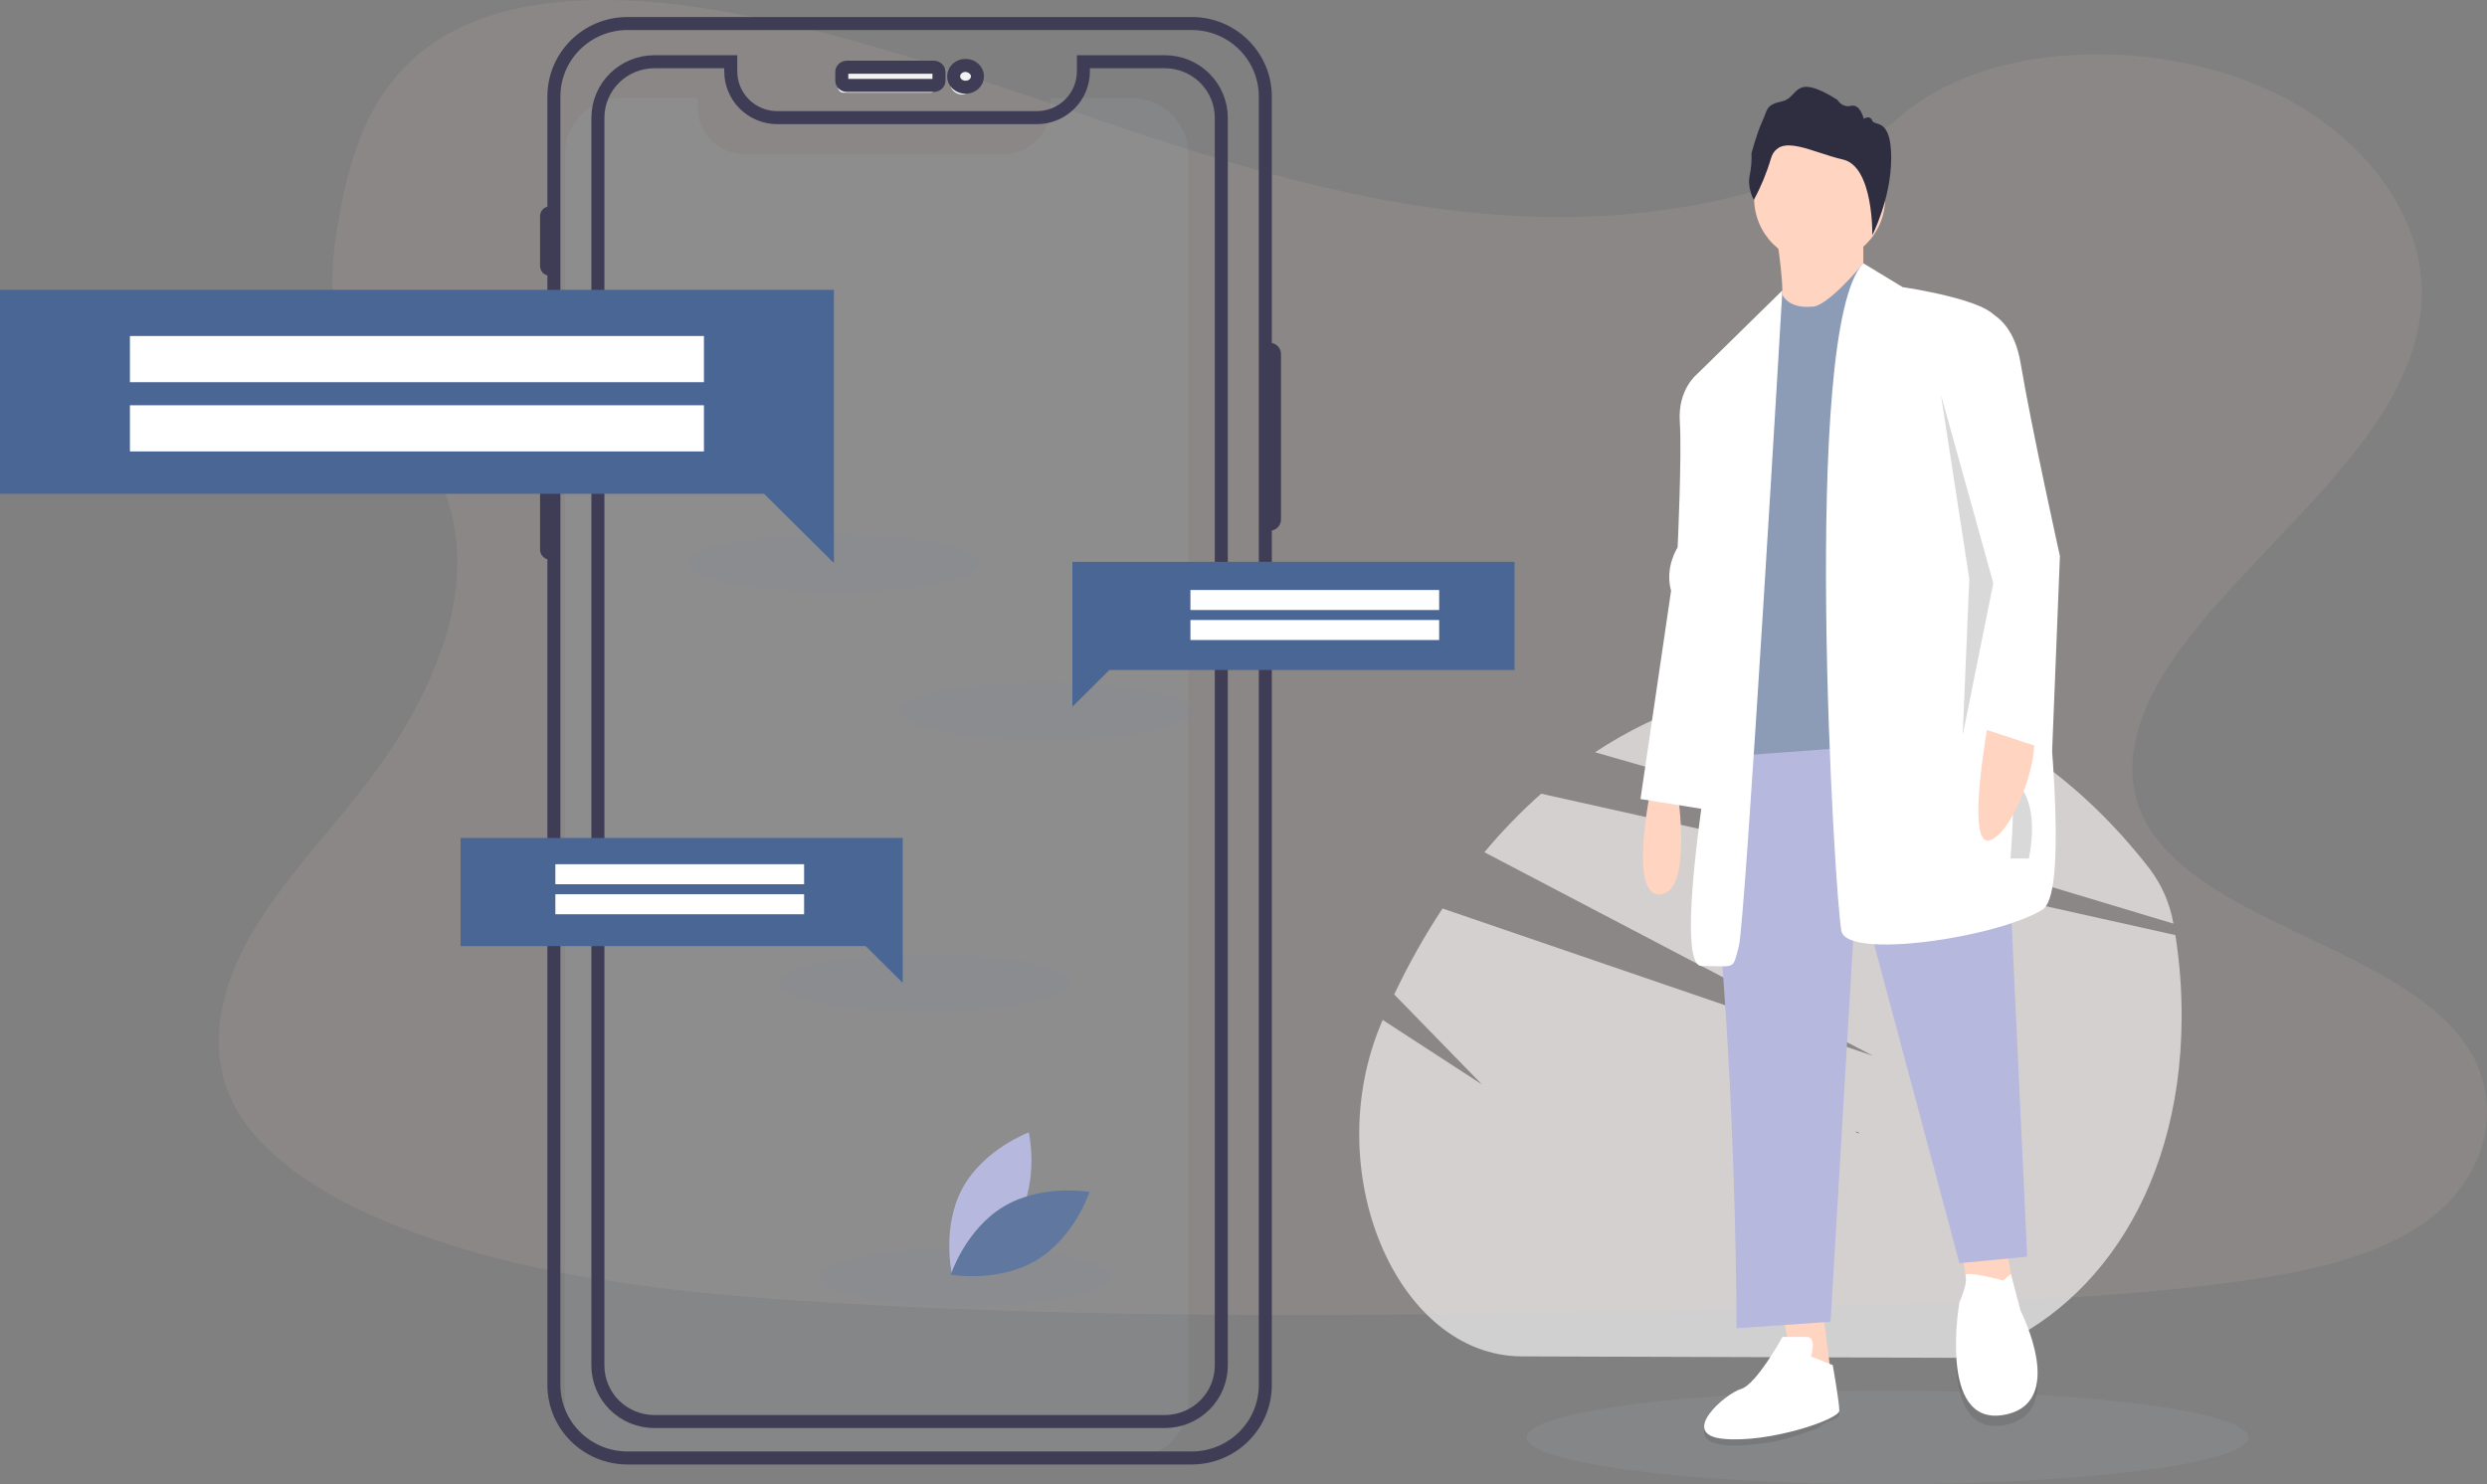 <svg width="191" height="114" viewBox="0 0 191 114" fill="none" xmlns="http://www.w3.org/2000/svg">
<rect x="0" y="0" width="191" height="114" fill="#808080" stroke="none"/>
<g opacity="0.7">
<path d="M116.887 104.187L151.025 104.3C160.082 101.599 167.502 92.218 167.549 78.154C167.558 76.035 167.397 73.919 167.067 71.826L118.359 60.965C116.796 62.355 115.339 63.857 114.001 65.462L143.853 81.106L110.784 69.783C109.393 71.895 108.153 74.102 107.074 76.386L113.807 83.293L106.19 78.344C106.157 78.42 106.125 78.496 106.093 78.572C101.265 89.946 107.255 104.156 116.887 104.187Z" fill="#F2F2F2"/>
<path d="M122.498 57.782C127.66 59.254 134.007 61.113 140.533 63.045C149.968 65.84 159.776 68.789 166.917 70.945L166.913 70.92C166.649 69.407 166.028 67.978 165.102 66.748C159.812 59.922 153.076 55.154 145.58 53.383H145.579C143.471 52.884 141.312 52.628 139.145 52.621C133.181 52.602 127.532 54.458 122.498 57.782Z" fill="#F2F2F2"/>
</g>
<path opacity="0.1" d="M117.257 110.411C117.257 112.388 129.586 113.991 144.82 114.001H144.959C152.395 114.001 159.147 113.621 164.123 113.005C164.336 112.977 164.546 112.95 164.752 112.922C165.598 112.811 166.389 112.691 167.117 112.567C170.597 111.966 172.66 111.219 172.66 110.411C172.66 109.756 171.311 109.144 168.953 108.615C167.708 108.335 166.183 108.081 164.426 107.856C164.102 107.814 163.771 107.773 163.431 107.735C158.529 107.166 152.055 106.82 144.959 106.82C143.579 106.82 142.223 106.834 140.897 106.859C127.524 107.113 117.257 108.606 117.257 110.411Z" fill="#B8C0CE"/>
<path opacity="0.1" d="M118.012 16.654C106.844 16.317 96.198 13.194 86.048 9.777C75.899 6.36 65.839 2.574 54.932 0.763C47.919 -0.402 39.9 -0.566 34.251 2.691C28.813 5.824 27.057 11.233 26.112 16.252C25.401 20.029 24.989 24.002 26.932 27.539C28.284 29.992 30.683 32.056 32.343 34.407C38.118 42.587 34.036 52.674 27.777 60.668C24.842 64.419 21.437 67.989 19.172 71.978C16.907 75.967 15.858 80.537 17.84 84.606C19.805 88.635 24.486 91.667 29.557 93.797C39.858 98.12 51.995 99.356 63.831 100.065C90.029 101.617 116.369 100.945 142.637 100.272C152.359 100.022 162.124 99.77 171.686 98.466C176.997 97.742 182.481 96.594 186.337 93.823C191.23 90.305 192.445 84.35 189.165 79.939C183.663 72.541 168.453 70.703 164.607 62.763C162.491 58.393 164.664 53.525 167.741 49.471C174.338 40.778 185.399 33.149 185.981 23.21C186.382 16.384 181.065 9.549 172.843 6.319C164.226 2.93 152.277 3.358 145.921 8.959C139.375 14.729 127.871 16.949 118.012 16.654Z" fill="#EAC8C1"/>
<path opacity="0.1" d="M91.26 11.845V107.683C91.26 108.825 90.802 109.92 89.989 110.728C89.175 111.535 88.072 111.988 86.921 111.988H47.721C46.571 111.988 45.468 111.535 44.654 110.728C43.84 109.92 43.383 108.825 43.383 107.683V11.845C43.383 11.28 43.495 10.72 43.713 10.197C43.931 9.675 44.251 9.2 44.653 8.8C45.056 8.4 45.535 8.083 46.061 7.867C46.587 7.65 47.152 7.539 47.721 7.539H53.587V8.287C53.587 9.227 53.964 10.129 54.634 10.794C55.304 11.459 56.212 11.832 57.16 11.833H77.095C78.043 11.833 78.951 11.459 79.621 10.794C80.291 10.129 80.668 9.227 80.668 8.287V7.539H86.921C87.491 7.539 88.055 7.65 88.582 7.867C89.108 8.083 89.586 8.4 89.989 8.8C90.392 9.2 90.712 9.675 90.93 10.197C91.148 10.72 91.26 11.28 91.26 11.845V11.845Z" fill="#B8C0CE"/>
<path d="M97.176 26.836H97.54C97.63 26.836 97.716 26.874 97.78 26.942C97.844 27.01 97.88 27.102 97.88 27.198V39.897C97.88 39.993 97.844 40.085 97.78 40.153C97.716 40.221 97.63 40.259 97.54 40.259H97.176" stroke="#3F3D56" stroke-miterlimit="10"/>
<path d="M42.54 20.682H42.235C42.166 20.682 42.101 20.658 42.052 20.614C42.004 20.57 41.977 20.511 41.977 20.449V16.581C41.977 16.519 42.004 16.459 42.052 16.416C42.101 16.372 42.166 16.348 42.235 16.348H42.54" stroke="#3F3D56" stroke-miterlimit="10"/>
<path d="M42.495 32.01H42.25C42.178 32.01 42.108 31.982 42.057 31.933C42.005 31.883 41.977 31.817 41.977 31.747V24.722C41.977 24.687 41.984 24.653 41.997 24.621C42.011 24.589 42.031 24.56 42.057 24.536C42.082 24.512 42.112 24.492 42.145 24.479C42.179 24.466 42.214 24.459 42.25 24.459H42.54" stroke="#3F3D56" stroke-miterlimit="10"/>
<path d="M42.54 42.496H42.269C42.192 42.496 42.117 42.469 42.062 42.421C42.007 42.373 41.977 42.307 41.977 42.239V34.923C41.977 34.855 42.007 34.789 42.062 34.741C42.117 34.693 42.192 34.666 42.269 34.666H42.54" stroke="#3F3D56" stroke-miterlimit="10"/>
<path d="M91.524 1.807H48.19C45.069 1.807 42.539 4.317 42.539 7.414V106.381C42.539 109.478 45.069 111.989 48.19 111.989H91.524C94.645 111.989 97.175 109.478 97.175 106.381V7.414C97.175 4.317 94.645 1.807 91.524 1.807Z" stroke="#3F3D56" stroke-miterlimit="10"/>
<path d="M71.437 5.582H64.761C64.543 5.582 64.367 5.761 64.367 5.982V6.721C64.367 6.941 64.543 7.12 64.761 7.12H71.437C71.654 7.12 71.83 6.941 71.83 6.721V5.982C71.83 5.761 71.654 5.582 71.437 5.582Z" fill="#F2F2F2"/>
<path d="M73.872 7.259C74.378 7.259 74.788 6.852 74.788 6.35C74.788 5.848 74.378 5.441 73.872 5.441C73.367 5.441 72.957 5.848 72.957 6.35C72.957 6.852 73.367 7.259 73.872 7.259Z" fill="#F2F2F2"/>
<path d="M71.718 5.162H65.042C64.825 5.162 64.648 5.325 64.648 5.525V6.197C64.648 6.398 64.825 6.56 65.042 6.56H71.718C71.935 6.56 72.112 6.398 72.112 6.197V5.525C72.112 5.325 71.935 5.162 71.718 5.162Z" stroke="#3F3D56" stroke-miterlimit="10"/>
<path d="M74.154 6.701C74.659 6.701 75.069 6.326 75.069 5.862C75.069 5.399 74.659 5.023 74.154 5.023C73.648 5.023 73.238 5.399 73.238 5.862C73.238 6.326 73.648 6.701 74.154 6.701Z" stroke="#3F3D56" stroke-miterlimit="10"/>
<path d="M93.795 9.048V104.887C93.795 106.028 93.338 107.123 92.524 107.931C91.71 108.738 90.607 109.191 89.456 109.191H50.257C49.106 109.191 48.003 108.738 47.189 107.931C46.375 107.123 45.918 106.028 45.918 104.887V9.048C45.918 8.483 46.03 7.923 46.248 7.4C46.466 6.878 46.786 6.403 47.189 6.003C47.591 5.603 48.07 5.286 48.596 5.07C49.123 4.853 49.687 4.742 50.257 4.742H56.122V5.49C56.123 6.43 56.499 7.332 57.169 7.997C57.839 8.662 58.747 9.036 59.695 9.036H79.63C80.578 9.036 81.486 8.662 82.156 7.997C82.826 7.332 83.203 6.43 83.203 5.49V4.742H89.456C90.026 4.742 90.59 4.853 91.117 5.07C91.643 5.286 92.121 5.603 92.524 6.003C92.927 6.403 93.247 6.878 93.465 7.4C93.683 7.923 93.795 8.483 93.795 9.048V9.048Z" stroke="#3F3D56" stroke-miterlimit="10"/>
<path opacity="0.1" d="M64.041 45.468C57.872 45.468 52.871 44.475 52.871 43.25C52.871 42.026 57.872 41.033 64.041 41.033C70.21 41.033 75.211 42.026 75.211 43.25C75.211 44.475 70.21 45.468 64.041 45.468Z" fill="#7589AB"/>
<path opacity="0.1" d="M80.275 56.848C74.106 56.848 69.105 55.856 69.105 54.631C69.105 53.407 74.106 52.414 80.275 52.414C86.444 52.414 91.445 53.407 91.445 54.631C91.445 55.856 86.444 56.848 80.275 56.848Z" fill="#7589AB"/>
<path opacity="0.1" d="M71.041 77.69C64.872 77.69 59.871 76.698 59.871 75.473C59.871 74.249 64.872 73.256 71.041 73.256C77.21 73.256 82.211 74.249 82.211 75.473C82.211 76.698 77.21 77.69 71.041 77.69Z" fill="#7589AB"/>
<path opacity="0.1" d="M74.17 100.305C68.001 100.305 63 99.313 63 98.088C63 96.864 68.001 95.871 74.17 95.871C80.339 95.871 85.34 96.864 85.34 98.088C85.34 99.313 80.339 100.305 74.17 100.305Z" fill="#7589AB"/>
<path d="M35.371 64.365H69.328V67.658V72.673V75.494L66.485 72.673H35.371V64.365Z" fill="#4A6695"/>
<path d="M116.316 43.154H82.36V46.447V51.462V54.283L85.203 51.462H116.316V43.154Z" fill="#4A6695"/>
<path d="M42.651 66.383H61.754V67.92H42.651V66.383Z" fill="white"/>
<path d="M42.651 68.688H61.754V70.225H42.651V68.688Z" fill="white"/>
<path d="M91.424 45.318H110.527V46.856H91.424V45.318Z" fill="white"/>
<path d="M91.424 47.625H110.527V49.162H91.424V47.625Z" fill="white"/>
<path d="M0.002 22.262H64.043V28.472V37.93V43.251L58.681 37.93H0.002V22.262Z" fill="#4A6695"/>
<path d="M9.978 25.809H54.062V29.356H9.978V25.809Z" fill="white"/>
<path d="M9.978 31.129H54.062V34.676H9.978V31.129Z" fill="white"/>
<path d="M78.197 93.555C76.567 96.556 73.107 97.844 73.107 97.844C73.107 97.844 72.29 94.267 73.921 91.267C75.551 88.266 79.01 86.978 79.01 86.978C79.01 86.978 79.827 90.555 78.197 93.555Z" fill="#B6B8DD"/>
<path d="M77.095 92.668C74.152 94.425 73.018 97.915 73.018 97.915C73.018 97.915 76.656 98.557 79.599 96.799C82.542 95.042 83.676 91.552 83.676 91.552C83.676 91.552 80.038 90.91 77.095 92.668Z" fill="#6078A0"/>
<path d="M126.828 60.375C126.828 60.375 124.983 68.872 127.499 68.705C130.016 68.539 128.842 60.875 128.842 60.875L126.828 60.375Z" fill="#FFD4C1"/>
<path d="M136.895 100.858L138.069 107.023L140.754 106.69L139.915 100.025L136.895 100.858Z" fill="#FFD4C1"/>
<path d="M150.484 94.861L151.156 99.36H154.679L154.008 95.195L150.484 94.861Z" fill="#FFD4C1"/>
<path d="M134.209 56.209C134.209 56.209 131.357 61.707 132.364 75.369C133.37 89.03 133.37 102.026 133.37 102.026L140.585 101.526L142.598 67.538L150.484 97.027L155.686 96.528L154.343 67.705L150.149 53.877L134.209 56.209Z" fill="#B6B8DD"/>
<path opacity="0.1" d="M141.269 108.584C141.345 109.093 140.206 109.071 139.647 109.696C139.647 109.696 137.202 110.603 135.812 110.808C132.945 111.23 131.035 111.1 130.888 110.113C130.741 109.126 132.945 107.984 135.812 107.562C138.678 107.14 141.122 107.598 141.269 108.584Z" fill="black"/>
<path d="M139.077 104.191C139.077 104.191 139.58 102.691 138.741 102.691H136.896C136.896 102.691 134.882 106.357 133.708 106.69C132.533 107.023 128.842 110.189 132.366 110.522C135.889 110.855 141.258 109.022 141.258 108.356C141.258 107.69 140.755 104.857 140.755 104.857L139.077 104.191Z" fill="white"/>
<path opacity="0.1" d="M153.839 99.152C153.839 99.152 150.755 98.305 150.955 98.812C151.154 99.319 150.483 100.818 150.483 100.818C150.483 100.818 148.805 110.315 153.839 109.482C158.872 108.649 155.181 101.485 155.181 101.485L154.436 98.65L153.839 99.152Z" fill="black"/>
<path d="M153.839 98.359C153.839 98.359 150.755 97.512 150.955 98.019C151.154 98.526 150.483 100.025 150.483 100.025C150.483 100.025 148.805 109.522 153.839 108.689C158.872 107.856 155.181 100.692 155.181 100.692L154.436 97.857L153.839 98.359Z" fill="white"/>
<path d="M139.748 20.223C142.528 20.223 144.782 17.985 144.782 15.225C144.782 12.464 142.528 10.227 139.748 10.227C136.968 10.227 134.715 12.464 134.715 15.225C134.715 17.985 136.968 20.223 139.748 20.223Z" fill="#FFD4C1"/>
<path d="M136.391 17.891C136.391 17.891 137.23 22.722 136.726 23.722C136.223 24.721 140.753 26.721 140.753 26.721L143.102 21.056V17.891L136.391 17.891Z" fill="#FFD4C1"/>
<path d="M139.076 23.555C139.076 23.555 137.549 23.778 136.886 22.667C136.224 21.555 134.714 30.386 134.714 30.386C134.714 30.386 135.385 42.048 134.546 44.714C133.707 47.379 133.875 48.379 134.21 48.879C134.546 49.378 135.552 48.712 134.714 50.045C133.875 51.378 133.875 50.545 133.875 51.877C133.875 53.21 133.539 58.042 133.539 58.042L151.66 56.709L143.103 20.223C143.103 20.223 140.25 23.721 139.076 23.555Z" fill="#8C9CB7"/>
<path d="M146.124 22.055C146.124 22.055 153.003 23.055 153.338 24.554C153.674 26.054 160.385 67.705 156.862 69.871C153.338 72.037 141.929 73.703 141.426 71.537C140.922 69.371 138.238 25.221 143.103 20.223L146.124 22.055Z" fill="white"/>
<path opacity="0.15" d="M155.811 65.942H154.402C154.402 65.942 154.836 60.884 154.402 60.418L155.434 60.831C156.562 62.78 155.811 65.942 155.811 65.942Z" fill="black"/>
<path d="M142.737 87.034C142.644 87.012 142.559 86.965 142.492 86.898C142.763 87.007 142.877 87.063 142.737 87.034Z" fill="#2F2E41"/>
<path d="M136.886 22.305L130.352 28.719L132.701 49.544C132.701 49.544 128.003 74.202 130.688 74.202C133.372 74.202 133.037 74.535 133.54 72.703C134.044 70.87 136.886 22.305 136.886 22.305Z" fill="white"/>
<path d="M132.028 28.221L130.351 28.721C130.351 28.721 128.841 29.887 129.008 32.386C129.176 34.885 128.841 42.049 128.841 42.049C128.841 42.049 127.834 43.548 128.337 45.381L125.988 61.375L131.19 62.208L133.035 53.878L132.028 28.221Z" fill="white"/>
<path d="M152.832 54.71C152.832 54.71 150.819 65.206 152.832 64.54C154.846 63.873 157.363 56.543 155.685 55.376C154.007 54.21 152.832 54.71 152.832 54.71Z" fill="#FFD4C1"/>
<path d="M134.691 15.354C134.691 15.354 134.175 14.448 134.374 13.472C134.492 12.918 134.539 12.346 134.513 11.776C134.513 11.776 134.93 10.196 135.347 9.313C135.764 8.43 135.565 8.058 136.876 7.779C138.187 7.5 137.651 5.502 141.107 7.663C141.224 7.853 141.386 7.999 141.574 8.082C141.761 8.164 141.965 8.18 142.16 8.128C142.875 7.965 143.133 9.127 143.133 9.127C143.133 9.127 143.61 8.801 143.789 9.266C143.968 9.731 145.242 8.987 145.242 12.124C145.242 15.261 143.792 18.063 143.792 18.063C143.792 18.063 143.898 12.787 141.534 12.252C139.171 11.718 136.628 10.161 136.012 12.159C135.68 13.281 135.237 14.353 134.691 15.354Z" fill="#2F2E41"/>
<path d="M150.483 23.555C150.483 23.555 154.342 22.889 155.181 27.887C156.02 32.885 158.201 42.714 158.201 42.714L157.602 57.713L151.993 55.876L152.161 44.38L149.309 27.22L150.483 23.555Z" fill="white"/>
<path opacity="0.15" d="M149.059 30.303L151.24 44.464L150.736 56.46L153.085 44.797L149.059 30.303Z" fill="black"/>
</svg>
